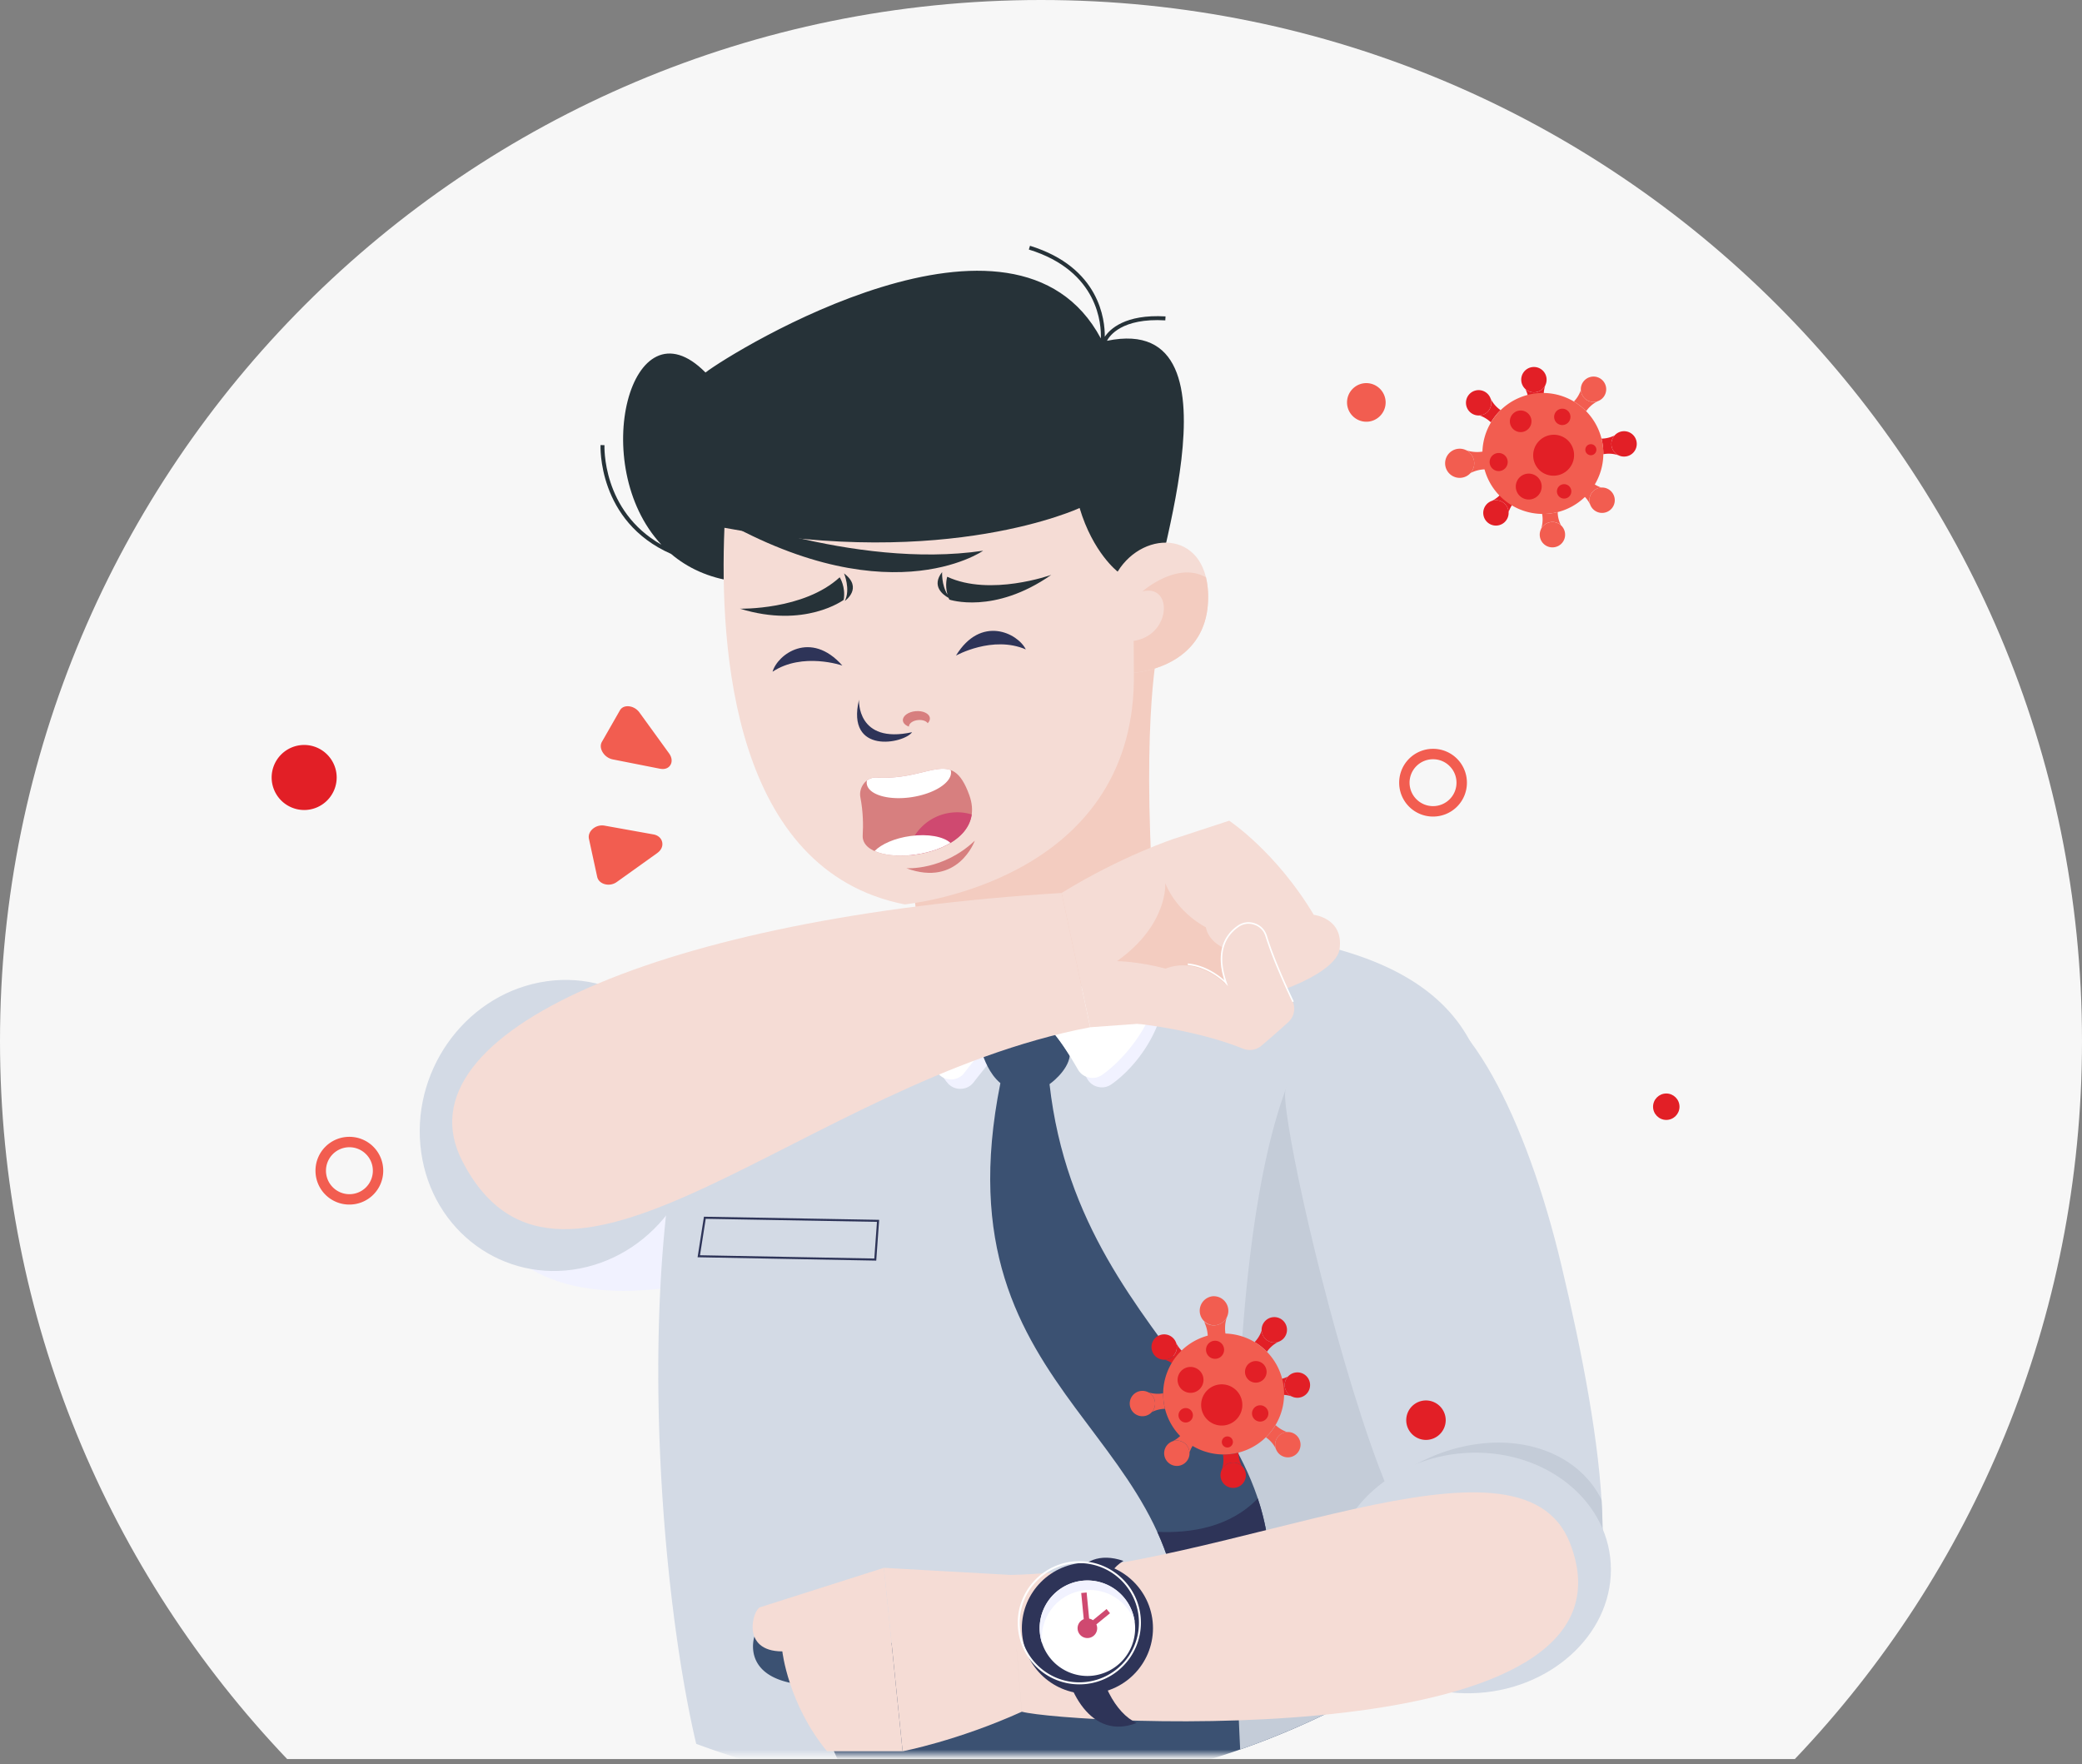 <svg xmlns="http://www.w3.org/2000/svg" width="216" height="183" fill="none"><rect width="100%" height="100%" fill="#808080" stroke="none"/><path fill="#F7F7F7" fill-rule="evenodd" d="M186.206 182.484C204.667 163.107 216 136.877 216 108 216 48.353 167.647 0 108 0S0 48.353 0 108c0 28.877 11.333 55.107 29.794 74.484z" clip-rule="evenodd"/><mask id="a" width="159" height="159" x="23" y="23" maskUnits="userSpaceOnUse" style="mask-type:alpha"><path fill="#D9D9D9" d="M23 23h159v159H23z"/></mask><g fill-rule="evenodd" clip-rule="evenodd" mask="url(#a)"><path fill="#F1F2FF" d="m110.08 112.183-3.796-18.83c-15.418-2.243-73.663 19.355-52.987 37.041 12.343 10.562 44.654-4.738 56.783-18.211"/><path fill="#D3DAE5" d="m95.215 96.298-21.807 10.164c-7.99 20.579-5.204 57.435-1.179 74.442a83.1 83.1 0 0 0 29.026 5.205c15.185 0 29.424-4.071 41.681-11.172.401-31.352 29.235-67.897-4.972-76.677l-18.28-4.82s-12.908 7.875-24.465 2.858z"/><path fill="#3B5172" d="M88.343 185.114a84 84 0 0 0 12.908.995c15.103 0 29.26-4.026 41.472-11.053-.762-3.46-1.54-6.851-1.54-6.851s-34.33 6.294-60.706.344l-2.216 1.241s-1.617 4.824 6.163 5.053c0 0 .868 5.492 3.915 10.271z"/><path fill="#F1F2FF" d="M119.917 97.15s-3.96 6.548-13.014 8.002c-1.757 2.162-3.883 4.529-5.893 7.126-.332.43-.795.659-1.335.675a1.7 1.7 0 0 1-1.368-.606c-1.814-2.117-3.8-7.94-1.925-13.727 0 0 1.16 5.942 10.521 6.54 2.879 1.855 4.279 3.981 5.901 6.77.254.438.639.716 1.13.827.496.11.958.016 1.376-.271 2.985-2.084 7.727-8.071 4.607-15.324z"/><path fill="#C4CCD8" d="M128.66 181.49a83 83 0 0 0 14.272-6.553c.368-28.76 23.117-59.772.462-71.476-4.365 1.314-8.03 4.197-10.012 9.566-6.667 18.064-5.267 57.381-4.718 68.463z"/><path fill="#263238" d="M76.19 60.31c-2.712-.377-4.878-1.413-6.57-2.85-7.674-3.374-7.318-11.262-7.318-11.29l.41.012c0 .024-.307 6.81 5.905 10.32-7.686-8.211-3.149-25.68 4.574-17.86 2.928-2.24 32.11-20.209 41.017-3.533.054-1.385-.192-6.978-7.469-9.223l.119-.389c7.248 2.236 7.78 7.716 7.76 9.44.508-.766 2.088-2.363 6.302-2.113l-.024.41c-4.521-.267-5.795 1.62-6.053 2.12 15.357-3.173 3.506 26.987 5.18 27.07l-43.834-2.106z"/><path fill="#F3CCC0" d="M120.056 67.677s-1.81 8.444-.102 29.481l-.037-.008c-6.651 6.241-13.985 7.027-13.985 7.027-8.899-.532-10.324-5.942-10.324-5.942-.807-5.078-1.79-12.359-1.695-17.167.16-8.046 26.143-13.387 26.143-13.387z"/><path fill="#F5DCD5" d="M75.157 54.753c-.524 12.674.917 35.566 18.715 39.072 2.481-.3 24.071-3.321 23.764-24.035 0 0 7.478-.425 7.699-7.518.225-7.294-6.63-7.45-9.382-2.973 0 0-2.56-1.946-3.948-6.602 0 0-13.657 6.417-36.844 2.056z"/><path fill="#F3CCC0" d="M117.636 69.79s7.478-.425 7.699-7.518a9 9 0 0 0-.217-2.371c-2.981-1.729-6.597 1.453-6.597 1.453 3.202-.798 2.989 4.567-.905 5.128z"/><path fill="#263238" d="M72.97 52.812s15.558 6.315 29.027 4.32c0 0-10.263 7.204-29.027-4.32M76.767 63.144s6.625.168 10.348-3.256c0 0 .647.983.413 2.343 0 0-4.017 2.997-10.757.913zm10.798-3.661s.697 1.65.082 2.858c0 0 1.937-1.335-.082-2.858"/><path fill="#263238" d="M109.057 59.639s-6.315 2.272-10.787.192c0 0-.266.844.029 1.86-.64-1.04-.557-2.343-.557-2.343-1.16 1.47.127 2.38.671 2.678l.078.176s4.644 1.58 10.566-2.56z"/><path fill="#2E3458" d="M99.18 68.01s3.804-2.126 7.244-.64c-.828-1.691-4.661-3.595-7.245.64M87.393 69.045s-4.115-1.43-7.244.639c.52-1.81 3.96-4.353 7.244-.639M89.117 72.592s-.258 4.627 5.508 3.366c-.827 1.18-6.875 2.387-5.508-3.366"/><path fill="#D77F7F" d="M94.998 73.775c.774-.07 1.433.254 1.474.725.017.188-.07.368-.225.524-.156-.23-.549-.368-.991-.328-.549.05-.97.353-.958.68-.356-.123-.602-.352-.627-.63-.04-.467.553-.905 1.327-.971M94.032 90.07s3.8.266 7.101-2.859c0 0-1.716 4.849-7.101 2.859"/><path fill="#D77F7F" d="M90.936 80.659c5.585.34 7.8-3.223 9.623 1.818 2.42 6.7-11.286 7.97-11.057 4.173.062-1.02.054-2.42-.241-3.935-.197-1.028.61-2.122 1.67-2.056z"/><path fill="#fff" d="M90.936 80.659c3.829.233 6.073-1.368 7.694-.774.017.057.025.115.033.172.099 1.13-1.777 2.318-4.19 2.654-2.411.335-4.45-.312-4.553-1.442q-.01-.147.016-.295a1.5 1.5 0 0 1 1-.315"/><path fill="#CF4970" d="M100.813 84.492c-.368 2.654-3.718 4.054-6.675 4.247a5.21 5.21 0 0 1 6.675-4.247"/><path fill="#fff" d="M98.61 87.445c-2.359 1.412-5.987 1.683-7.875.843.696-.72 2.08-1.335 3.71-1.56 1.835-.254 3.448.057 4.165.717"/><path fill="#3B5172" d="M108.885 112.462c3.276 29.116 30.394 34.444 20.848 61.472h-7.412c2.883-25.955-25.32-27.757-18.535-61.57-1.187-1.008-1.662-2.466-1.965-3.272 1.441-1.745 2.87-3.379 4.115-4.911l2.105 1.626c1.188 1.106 2.076 2.326 2.944 3.719-.2 1.609-2.096 2.94-2.096 2.94z"/><path fill="#2E3458" d="M130.491 155.444c1.715 5.14 1.896 10.975-.758 18.49h-7.412c.676-6.098-.361-10.86-2.257-15.021 3.489.156 7.564-.479 10.427-3.469"/><path fill="#D3DAE5" d="M133.382 113.027s.762-10.447 11.896-10.004c6.741.27 13.101 13.088 16.7 28.19 4.386 18.408 7.195 37.426-.721 39.777-6.253 1.855-13.53-3.928-20.033-24.084-4.943-15.316-8.415-32.622-7.842-33.879"/><path fill="#C4CCD8" d="M166.155 155.588c.258 4.169.074 7.793-.741 10.532-1.122 1.991-2.74 3.801-4.697 5.263-5.41 1.458-11.532-2.806-17.237-17.081 2.498-2.207 5.705-3.821 9.202-4.411 6.135-1.036 11.376 1.389 13.473 5.697"/><path fill="#D3DAE5" d="M152.682 150.702c7.978-.192 14.444 5.238 14.444 12.126s-6.466 12.634-14.444 12.826c-7.977.193-14.443-5.238-14.443-12.126s6.466-12.633 14.443-12.826"/><path fill="#2E3458" d="m73.126 126.222 18.084.323-.303 4.23c-6.18-.11-12.355-.229-18.535-.348l.66-4.21h.094zm17.855.532-17.765-.315-.594 3.779 18.084.34.275-3.8z"/><path fill="#F5DCD5" d="m104.851 163.381-13.15-.737 1.942 19.03s5.671-1.077 12.363-4.099zM104.851 163.381c22.675-.438 52.844-16.672 58.036-3.284 8.621 22.224-51.906 18.763-56.881 17.473l-1.155-14.193z"/><path fill="#F5DCD5" d="m91.702 162.644-12.847 4.091c-.733.233-2.052 4.578 2.31 4.578 0 0 .597 5.451 4.631 10.357h7.847L91.7 162.64z"/><path fill="#fff" d="M119.839 97.134s-4.853 5.594-13.907 7.047c2.879 1.856 4.279 3.981 5.901 6.77.254.438.639.716 1.13.827.496.111.959.016 1.376-.27 2.986-2.085 7.761-8.031 5.5-14.37zM95.412 97.638s1.159 5.942 10.52 6.539c-1.757 2.163-3.882 4.53-5.893 7.126a1.7 1.7 0 0 1-1.335.676 1.7 1.7 0 0 1-1.368-.606c-1.814-2.118-3.8-7.941-1.924-13.727z"/><path fill="#D3DAE5" d="M55.984 101.917c7.94-1.54 15.311 3.857 16.466 12.052s-4.345 16.081-12.285 17.621-15.312-3.857-16.467-12.052 4.345-16.081 12.286-17.621"/><path fill="#F5DCD5" d="m110.138 92.637 2.965 13.928c-29.588 5.635-54.83 33.883-65.142 13.886-6.925-13.428 21.283-25.348 62.177-27.814"/><path fill="#F5DCD5" d="m113.103 106.565 13.133-.954-4.362-18.625s-5.487 1.794-11.736 5.647l2.965 13.928z"/><path fill="#F5DCD5" d="m117.64 92.22 4.234-5.23 5.652-1.851s4.861 3.215 8.772 9.763c0 0 3.141.34 2.674 3.583-.471 3.243-12.048 6.95-15.943 5.266-3.898-1.687-5.385-11.527-5.385-11.527z"/><path fill="#F5DCD5" d="m117.767 102.699.254 3.51s5.975.589 10.918 2.571a1.87 1.87 0 0 0 1.949-.315 99 99 0 0 0 2.764-2.428 1.89 1.89 0 0 0 .43-2.22c-.77-1.626-2.097-4.55-2.793-6.818a1.86 1.86 0 0 0-1.208-1.25 1.86 1.86 0 0 0-1.72.246c-1.286.905-2.371 2.625-1.232 5.865 0 0-4.706-4.915-9.358.839z"/><path fill="#F3CCC0" d="M126.85 98.293c-.745-.394-1.544-1.049-1.749-2.101 0 0-2.887-1.397-4.213-4.566 0 0 .352 4.267-5.005 8.084 0 0 2.097 0 5.041.769 3.416-1.306 6.221 1.618 6.221 1.618-.565-1.618-.582-2.854-.291-3.8z"/><path fill="#fff" d="M134.082 103.956a81 81 0 0 1-1.691-3.808 36 36 0 0 1-1.106-3.018q-.135-.438-.43-.742a1.8 1.8 0 0 0-.725-.454 1.8 1.8 0 0 0-.851-.086 1.8 1.8 0 0 0-.795.323c-.631.443-1.208 1.086-1.495 2.015-.286.934-.27 2.158.291 3.759l.123.349-.258-.267s-1.63-1.699-3.907-1.908l-.008-.172c1.826.16 3.247 1.257 3.792 1.741-.471-1.487-.463-2.646-.188-3.551.295-.97.901-1.638 1.556-2.1.27-.19.561-.308.864-.349.303-.045.618-.012.93.094.311.107.577.275.79.496s.373.491.467.807c.286.933.68 1.982 1.097 3.001a80 80 0 0 0 1.687 3.801l-.147.069z"/><path fill="#2E3458" d="M116.551 161.927c-1.937 1.13-3.174 4.439-2.908 8.346.275 4.054 2.076 7.461 4.276 8.465-9.301 3.657-11.213-20.218-1.368-16.811"/><path fill="#2E3458" d="M112.816 175.711c3.747 0 6.802-3.054 6.802-6.802s-3.055-6.802-6.802-6.802-6.802 3.055-6.802 6.802c0 3.748 3.055 6.802 6.802 6.802"/><path fill="#fff" d="M112.812 173.864a4.964 4.964 0 0 0 4.955-4.955 4.96 4.96 0 0 0-4.955-4.951 4.957 4.957 0 0 0-4.951 4.951 4.963 4.963 0 0 0 4.951 4.955"/><path fill="#F1F2FF" d="M108.172 169.012a4.957 4.957 0 0 1 7.208-3.485 4.97 4.97 0 0 1 2.346 2.743 4.95 4.95 0 0 0-4.914-4.316 4.956 4.956 0 0 0-4.955 4.951v.107c.012.528.106 1.04.27 1.515a6 6 0 0 1-.041-.635c0-.303.029-.602.078-.889z"/><path fill="#CF4970" d="M113 167.914a.94.94 0 0 1 .389.164l1.413-1.159.356.434-1.412 1.159q.08.185.082.401a1.016 1.016 0 0 1-2.032 0c0-.43.267-.794.639-.941l-.262-2.716.561-.053.262 2.715z"/><path fill="#fff" d="M111.976 161.956c1.766 0 3.359.716 4.517 1.871a6.35 6.35 0 0 1 1.872 4.517 6.38 6.38 0 0 1-1.872 4.517 6.35 6.35 0 0 1-4.517 1.872 6.37 6.37 0 0 1-4.516-1.872 6.35 6.35 0 0 1-1.872-4.517 6.37 6.37 0 0 1 1.872-4.517 6.37 6.37 0 0 1 4.516-1.871m4.374 2.01a6.17 6.17 0 0 0-4.374-1.81 6.17 6.17 0 0 0-4.373 1.81 6.17 6.17 0 0 0-1.81 4.374c0 1.708.692 3.256 1.81 4.374a6.17 6.17 0 0 0 4.373 1.81 6.17 6.17 0 0 0 4.374-1.81 6.17 6.17 0 0 0 1.81-4.374 6.17 6.17 0 0 0-1.81-4.374"/><path fill="#E21F26" d="M154.369 54.229a1.314 1.314 0 0 0 1.851-.193 1.315 1.315 0 1 0-2.043-1.659 1.314 1.314 0 0 0 .192 1.852"/><path fill="#E21F26" d="M154.746 51.973c.254-.115.537-.303.795-.55q.26-.246.421-.495.253.258.537.492.356.288.737.516a3 3 0 0 0-.414.532 3 3 0 0 0-.311.668 1.32 1.32 0 0 0-.483-.95 1.31 1.31 0 0 0-1.282-.214"/><path fill="#F25D50" d="M149.934 48.217a1.512 1.512 0 1 0 3.008-.314 1.512 1.512 0 0 0-3.008.314"/><path fill="#F25D50" d="M152.072 46.69c.299.114.68.192 1.089.2.271.009.525-.016.746-.06a7.437 7.437 0 0 0 .221 1.855 3.605 3.605 0 0 0-1.569.385 1.51 1.51 0 0 0-.491-2.38zM167.232 52.722a1.314 1.314 0 0 0-.192-1.851 1.314 1.314 0 0 0-1.851.192 1.315 1.315 0 1 0 2.043 1.659"/><path fill="#F25D50" d="M164.976 52.345a3 3 0 0 0-.549-.794 3 3 0 0 0-.495-.422 6.406 6.406 0 0 0 1.007-1.274 3.148 3.148 0 0 0 1.2.725c-.356.02-.704.184-.95.483-.303.373-.369.86-.213 1.282"/><path fill="#E21F26" d="M159.001 38.078a1.313 1.313 0 0 0-1.171 1.445c.074.72.721 1.25 1.445 1.171a1.314 1.314 0 0 0 1.172-1.445 1.313 1.313 0 0 0-1.446-1.171"/><path fill="#E21F26" d="M160.332 39.94a3 3 0 0 0-.176.951c-.004.238.012.459.053.651a7 7 0 0 0-.729.033 7 7 0 0 0-.889.155 3.167 3.167 0 0 0-.331-1.36c.266.238.63.37 1.015.328a1.31 1.31 0 0 0 1.057-.753z"/><path fill="#F25D50" d="M166.151 39.36a1.315 1.315 0 0 0-1.851.192 1.314 1.314 0 0 0 .193 1.85 1.315 1.315 0 1 0 1.658-2.043"/><path fill="#F25D50" d="M165.774 41.616a3 3 0 0 0-.794.549 3 3 0 0 0-.422.495 7 7 0 0 0-.536-.491 6.4 6.4 0 0 0-.737-.516c.143-.144.286-.324.413-.533.139-.225.242-.454.311-.667.021.356.185.704.484.95.372.303.86.369 1.281.213"/><path fill="#E21F26" d="M152.383 40.957a1.315 1.315 0 1 0 2.042 1.658 1.315 1.315 0 0 0-2.042-1.658"/><path fill="#E21F26" d="M154.64 41.33c.114.253.303.536.549.794.163.172.331.315.495.421a6.176 6.176 0 0 0-1.007 1.274 3 3 0 0 0-.533-.413 3 3 0 0 0-.667-.312 1.31 1.31 0 0 0 1.163-1.765"/><path fill="#F25D50" d="M161.196 56.776a1.31 1.31 0 0 0 1.171-1.446 1.31 1.31 0 0 0-1.445-1.17 1.314 1.314 0 0 0-1.172 1.445c.074.72.721 1.249 1.446 1.171"/><path fill="#F25D50" d="M159.865 54.913c.102-.262.164-.594.176-.95a3 3 0 0 0-.053-.651q.361.002.729-.033a7 7 0 0 0 .889-.156c0 .2.024.43.081.668q.094.389.254.692a1.31 1.31 0 0 0-1.015-.328 1.31 1.31 0 0 0-1.057.754z"/><path fill="#E21F26" d="M169.8 45.912a1.313 1.313 0 0 0-1.446-1.172c-.72.074-1.249.721-1.171 1.446.074.72.721 1.25 1.446 1.171a1.31 1.31 0 0 0 1.171-1.445"/><path fill="#E21F26" d="M167.941 47.243a3 3 0 0 0-.95-.177 3 3 0 0 0-.652.054q.002-.361-.032-.73a7 7 0 0 0-.156-.888 3.131 3.131 0 0 0 1.36-.332c-.238.267-.369.631-.328 1.016.049.48.348.868.754 1.057z"/><path fill="#F25D50" d="M164.022 42.169a6.274 6.274 0 1 0-7.908 9.743 6.274 6.274 0 0 0 7.908-9.743"/><path fill="#E21F26" d="M162.547 45.58a2.133 2.133 0 0 0-3.005.311 2.133 2.133 0 0 0 .311 3.006 2.137 2.137 0 0 0 2.694-3.317M162.429 42.472a.843.843 0 0 0-1.118.43c-.193.426 0 .93.426 1.118.425.192.929 0 1.118-.43a.843.843 0 0 0-.43-1.118zM157.13 42.783a1.12 1.12 0 1 0 1.313 1.814 1.12 1.12 0 0 0-1.313-1.814M154.55 48.029a.937.937 0 1 0 1.864-.194.937.937 0 0 0-1.864.194M164.763 46.153a.576.576 0 0 1 .782.217.576.576 0 0 1-.217.783.576.576 0 0 1-.782-.218.576.576 0 0 1 .217-.782M162.711 51.58a.747.747 0 1 0-1.044-.168.747.747 0 0 0 1.044.167M158.055 51.702c.676.303 1.47 0 1.773-.68a1.34 1.34 0 0 0-.68-1.773 1.34 1.34 0 0 0-1.773.68c-.303.676 0 1.47.68 1.773"/><path fill="#F25D50" d="m68.212 88.477-4.214 3.014a1.47 1.47 0 0 1-1.245.233c-.426-.115-.717-.393-.799-.774l-.852-3.923c-.081-.38.062-.758.402-1.048a1.48 1.48 0 0 1 1.22-.328l5.066.91c.479.085.819.384.909.798.09.413-.094.83-.491 1.118zM68.507 79.754l-4.935-.975a1.6 1.6 0 0 1-1.04-.729c-.238-.38-.266-.778-.086-1.093l1.867-3.264c.18-.315.524-.467.95-.422.426.05.82.283 1.085.651l3.068 4.235c.29.401.344.843.147 1.187s-.594.496-1.06.406z"/><path fill="#E21F26" d="M31.556 84.03a3.38 3.38 0 0 0 3.374-3.375 3.38 3.38 0 0 0-3.374-3.374 3.38 3.38 0 0 0-3.374 3.374 3.38 3.38 0 0 0 3.374 3.374"/><path fill="#F25D50" d="M141.752 43.75c1.102 0 2.003-.901 2.003-2.003a2.01 2.01 0 0 0-2.003-2.003c-1.101 0-2.002.901-2.002 2.003s.901 2.002 2.002 2.002"/><path fill="#E21F26" d="M172.871 116.18c.758 0 1.372-.618 1.372-1.372 0-.753-.618-1.371-1.372-1.371-.753 0-1.372.618-1.372 1.371 0 .754.619 1.372 1.372 1.372"/><path fill="#F25D50" d="M148.673 77.682a3.507 3.507 0 0 1 3.514 3.513 3.506 3.506 0 0 1-3.514 3.514 3.51 3.51 0 0 1-3.514-3.514 3.51 3.51 0 0 1 3.514-3.513m1.72 1.793a2.41 2.41 0 0 0-1.72-.712 2.43 2.43 0 0 0-1.72 4.153 2.436 2.436 0 0 0 3.44 0 2.42 2.42 0 0 0 .713-1.72c0-.672-.271-1.282-.713-1.72M36.245 117.933a3.506 3.506 0 0 1 3.514 3.514c0 .97-.394 1.851-1.028 2.485a3.5 3.5 0 0 1-2.486 1.028 3.506 3.506 0 0 1-3.514-3.513 3.507 3.507 0 0 1 3.514-3.514m1.724 1.794a2.427 2.427 0 0 0-3.44 0 2.436 2.436 0 0 0 0 3.44 2.43 2.43 0 0 0 4.153-1.72c0-.672-.27-1.282-.713-1.72"/><path fill="#E21F26" d="M147.94 149.375a2.054 2.054 0 0 0 2.048-2.047 2.055 2.055 0 0 0-2.048-2.048 2.05 2.05 0 0 0-2.048 2.048c0 1.13.922 2.047 2.048 2.047M119.757 138.912a1.315 1.315 0 1 0 2.042 1.658 1.315 1.315 0 0 0-2.042-1.658"/><path fill="#E21F26" d="M122.014 139.289c.114.258.303.537.548.795q.248.26.496.421a7 7 0 0 0-.491.537 6 6 0 0 0-.516.741 3 3 0 0 0-.533-.414 3 3 0 0 0-.667-.311 1.31 1.31 0 0 0 1.163-1.765z"/><path fill="#F25D50" d="M125.769 134.477a1.512 1.512 0 0 0 .311 3.006 1.51 1.51 0 0 0 1.347-1.658 1.51 1.51 0 0 0-1.658-1.348"/><path fill="#F25D50" d="M127.296 136.619c-.114.299-.192.68-.2 1.089-.008.271.016.525.061.746a7.602 7.602 0 0 0-1.855.221 3.61 3.61 0 0 0-.385-1.569 1.51 1.51 0 0 0 2.379-.491zM121.264 151.779a1.314 1.314 0 0 0 1.851-.192 1.314 1.314 0 0 0-.192-1.851 1.314 1.314 0 0 0-1.851.192 1.314 1.314 0 0 0 .192 1.851"/><path fill="#F25D50" d="M121.641 149.519c.254-.115.536-.303.794-.549.172-.164.316-.332.422-.496q.253.258.537.492.356.288.737.516a3 3 0 0 0-.414.532 3 3 0 0 0-.311.668 1.32 1.32 0 0 0-.483-.95 1.31 1.31 0 0 0-1.282-.213"/><path fill="#E21F26" d="M135.909 143.548a1.313 1.313 0 0 0-1.446-1.171 1.31 1.31 0 0 0-1.171 1.445c.073.721.72 1.249 1.445 1.172a1.314 1.314 0 0 0 1.172-1.446"/><path fill="#E21F26" d="M134.045 144.875a3 3 0 0 0-.95-.176 3 3 0 0 0-.651.053c0-.242-.008-.483-.033-.729a7 7 0 0 0-.155-.888c.2 0 .43-.025.667-.082.258-.062.492-.148.692-.254-.237.266-.368.63-.327 1.015.049.479.348.868.753 1.057z"/><path fill="#F25D50" d="M134.631 150.698a1.314 1.314 0 0 0-.193-1.851 1.315 1.315 0 1 0 .193 1.851"/><path fill="#F25D50" d="M132.374 150.321a3 3 0 0 0-.548-.794 3 3 0 0 0-.496-.422q.258-.253.492-.536.288-.357.516-.737c.143.143.323.286.532.413.225.139.454.242.667.311a1.33 1.33 0 0 0-.95.484c-.303.372-.368.86-.213 1.281"/><path fill="#E21F26" d="M133.034 136.93a1.315 1.315 0 1 0-1.659 2.044 1.313 1.313 0 0 0 1.851-.193 1.314 1.314 0 0 0-.192-1.851"/><path fill="#E21F26" d="M132.657 139.187a3 3 0 0 0-.795.548 3 3 0 0 0-.421.496 6.118 6.118 0 0 0-1.274-1.007 3.147 3.147 0 0 0 .725-1.2 1.31 1.31 0 0 0 1.765 1.163"/><path fill="#F25D50" d="M117.214 145.739a1.31 1.31 0 0 0 1.446 1.171 1.31 1.31 0 0 0 1.171-1.445 1.314 1.314 0 0 0-1.446-1.172 1.314 1.314 0 0 0-1.171 1.446"/><path fill="#F25D50" d="M119.073 144.412c.262.102.594.168.95.176.238.008.459-.012.652-.053q-.002.361.032.729c.033.303.086.602.156.889-.201 0-.43.024-.668.081a3 3 0 0 0-.692.254c.238-.266.369-.63.328-1.015a1.31 1.31 0 0 0-.754-1.057z"/><path fill="#E21F26" d="M128.074 154.347a1.31 1.31 0 0 0 1.172-1.446 1.314 1.314 0 0 0-1.446-1.171 1.313 1.313 0 0 0-1.171 1.446 1.31 1.31 0 0 0 1.445 1.171"/><path fill="#E21F26" d="M126.748 152.484c.102-.262.168-.594.176-.95a2.8 2.8 0 0 0-.053-.652q.361.002.728-.032.457-.05.889-.156c0 .201.025.43.082.668q.093.389.254.692a1.31 1.31 0 0 0-1.016-.328 1.31 1.31 0 0 0-1.056.754z"/><path fill="#F25D50" d="M131.817 148.565a6.273 6.273 0 1 0-9.741-7.908 6.273 6.273 0 0 0 9.741 7.908"/><path fill="#E21F26" d="M128.41 147.094a2.136 2.136 0 1 0-3.317-2.694 2.135 2.135 0 0 0 .311 3.006 2.134 2.134 0 0 0 3.006-.312M131.514 146.976a.84.84 0 0 0-.43-1.118.844.844 0 0 0-1.118.426.845.845 0 1 0 1.544.688zM131.203 141.672a1.12 1.12 0 1 0-1.813 1.315 1.12 1.12 0 0 0 1.813-1.315M125.961 139.092a.937.937 0 1 0 .195 1.865.937.937 0 0 0-.195-1.865M127.837 149.306a.576.576 0 0 1-.217.782.575.575 0 1 1 .217-.782M122.407 147.258a.746.746 0 0 0 1.044.168.75.75 0 0 0 .168-1.044.746.746 0 0 0-1.044-.168.746.746 0 0 0-.168 1.044M122.288 142.602c-.303.676 0 1.47.68 1.773.676.303 1.47 0 1.773-.679.303-.676 0-1.471-.68-1.774a1.34 1.34 0 0 0-1.773.68"/></g></svg>